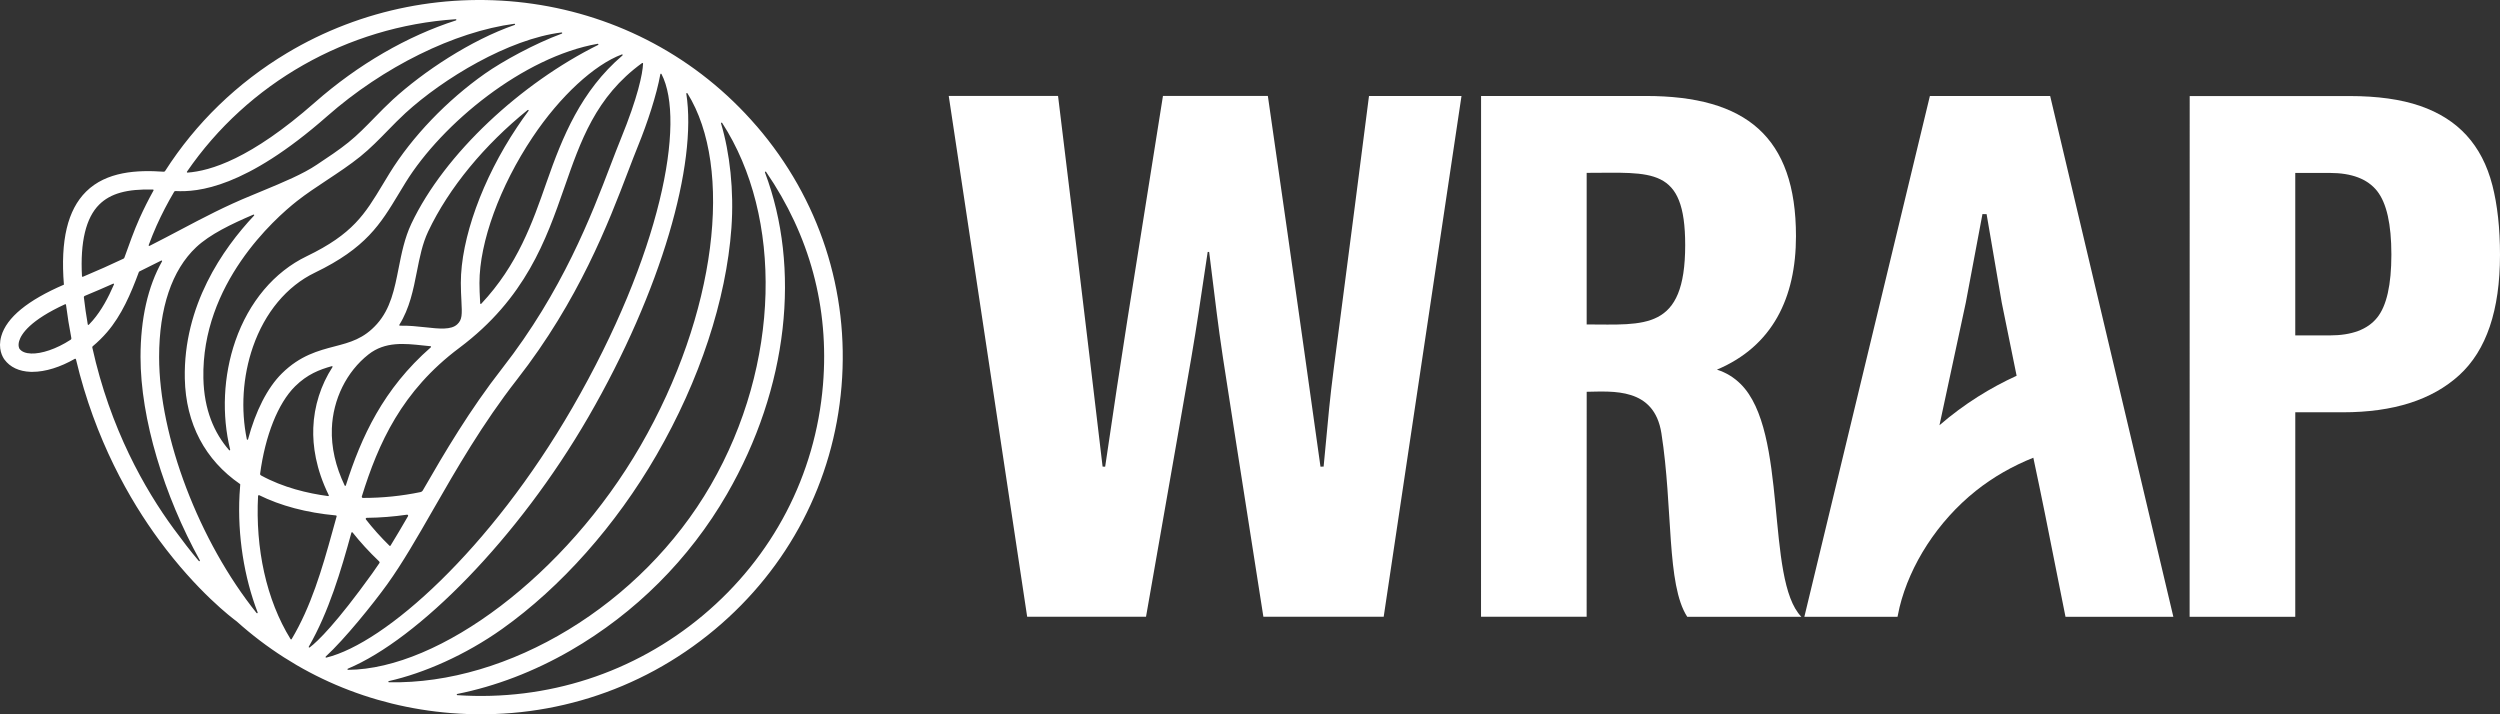 <svg width="105" height="30" viewBox="0 0 105 30" fill="none" xmlns="http://www.w3.org/2000/svg">
<rect x="0" y="0" width="105" height="30" fill="#333333" stroke="none"/>
<path d="M55.592 19.598L55.46 19.599C55.46 19.607 54.394 11.935 53.25 4.03H48.844C47.338 13.504 47.184 14.385 46.417 19.6L46.309 19.598C46.31 19.605 45.489 12.605 44.438 4.029H39.847L43.141 25.902H48.133C50.499 12.372 49.983 15.494 50.723 10.58H50.784C51.4 15.495 50.951 12.378 53.062 25.904H58.115L61.383 4.031H57.498C55.648 18.509 56.051 14.765 55.592 19.598Z" fill="white"/>
<path d="M72.111 15.525C74.448 14.539 75.431 12.506 75.431 9.921C75.431 5.736 73.323 4.032 69.128 4.031H62.205L62.203 25.904H66.639L66.641 16.455C67.734 16.44 69.476 16.264 69.779 18.197C70.271 21.337 69.985 24.548 70.862 25.902C70.863 25.904 70.866 25.905 70.869 25.905H75.657C74.133 24.335 75.122 18.122 73.107 16.129C72.83 15.854 72.501 15.648 72.111 15.525ZM66.64 13.627V7.26C69.378 7.26 70.779 6.977 70.778 10.293C70.778 13.908 69.079 13.628 66.64 13.627Z" fill="white"/>
<path d="M104.677 7.769H104.676C104.46 6.932 104.1 6.239 103.597 5.687C103.094 5.136 102.442 4.723 101.641 4.447C100.84 4.172 99.853 4.034 98.683 4.034H91.967L91.964 25.907H96.401L96.402 17.316H98.405C100.521 17.316 102.148 16.796 103.289 15.756C104.429 14.715 104.999 13.032 105 10.706C105 9.584 104.892 8.605 104.677 7.769ZM99.837 13.344C99.436 13.84 98.774 14.087 97.849 14.087H96.401V7.263H97.85C98.775 7.263 99.437 7.517 99.838 8.022C100.238 8.528 100.438 9.417 100.438 10.691C100.438 11.964 100.238 12.85 99.837 13.344Z" fill="white"/>
<path d="M81.054 4.034H81.055V4.032L81.054 4.034Z" fill="white"/>
<path d="M81.055 4.033L75.783 25.905H79.696L79.782 25.5C80.217 23.723 81.378 21.899 82.981 20.619C83.712 20.035 84.538 19.568 85.4 19.224C85.565 20.009 85.732 20.794 85.889 21.58L86.751 25.906H91.281L86.107 4.033H81.055ZM81.46 17.858H81.458L82.563 12.714L83.263 8.992L83.437 8.993L84.074 12.714L84.698 15.782C83.62 16.274 82.501 16.956 81.46 17.858Z" fill="white"/>
<path d="M31.779 5.298C26.748 -0.544 18.336 -1.536 12.052 2.229C9.96 3.482 8.221 5.172 6.935 7.182C6.922 7.203 6.899 7.214 6.875 7.212C5.769 7.133 4.472 7.197 3.614 8.049C2.839 8.818 2.534 10.098 2.684 11.956C1.163 12.611 0.278 13.337 0.054 14.117C-0.1 14.653 0.117 15.005 0.187 15.101C0.423 15.421 0.801 15.599 1.28 15.617C1.307 15.618 1.334 15.618 1.361 15.618C1.911 15.618 2.542 15.416 3.14 15.072C3.16 15.06 3.186 15.071 3.191 15.094C3.995 18.479 5.461 21.021 6.678 22.676C8.278 24.851 9.758 25.964 9.939 26.097C12.442 28.344 15.552 29.677 18.937 29.949C22.875 30.267 26.84 29.099 30.024 26.436C33.123 23.845 35.013 20.218 35.344 16.226C35.676 12.233 34.411 8.352 31.781 5.298H31.779ZM2.965 14.27H2.965C2.358 14.665 1.733 14.863 1.308 14.848C1.074 14.839 0.909 14.772 0.818 14.648C0.818 14.647 0.743 14.536 0.805 14.323C0.892 14.026 1.265 13.453 2.735 12.777C2.751 12.77 2.77 12.78 2.772 12.798C2.833 13.278 2.909 13.743 2.996 14.196C3.002 14.224 2.99 14.254 2.965 14.27ZM27.008 2.671H27.009C26.99 3.103 26.79 4.08 26.077 5.827C25.943 6.155 25.8 6.529 25.648 6.926C24.842 9.038 23.623 12.23 21.095 15.467C19.728 17.218 18.68 18.994 17.758 20.597C17.737 20.633 17.701 20.659 17.659 20.668C16.868 20.832 16.059 20.914 15.244 20.913C15.211 20.913 15.187 20.881 15.197 20.849C15.889 18.617 16.878 16.416 19.288 14.614C22.079 12.526 22.939 10.064 23.698 7.891C24.382 5.933 25.014 4.066 26.966 2.649C26.983 2.637 27.009 2.649 27.008 2.671ZM17.137 21.68H17.136C16.887 22.11 16.643 22.526 16.401 22.919C16.392 22.933 16.372 22.935 16.361 22.924C15.988 22.558 15.658 22.189 15.369 21.817C15.347 21.789 15.368 21.749 15.404 21.749C15.971 21.743 16.535 21.698 17.093 21.617C17.129 21.611 17.154 21.649 17.137 21.68ZM13.809 20.8H13.809C13.818 20.817 13.803 20.838 13.783 20.836C12.934 20.723 11.891 20.479 10.96 19.966C10.935 19.952 10.921 19.925 10.925 19.896C11.139 18.297 11.675 16.936 12.395 16.225C12.909 15.719 13.413 15.525 13.935 15.379C13.959 15.373 13.977 15.398 13.964 15.418C13.479 16.165 13.191 17.055 13.158 17.974C13.131 18.72 13.264 19.69 13.809 20.8ZM13.938 18.001C13.982 16.77 14.559 15.605 15.479 14.884C16.177 14.337 16.989 14.425 17.775 14.51C17.877 14.521 17.979 14.533 18.081 14.541C18.104 14.543 18.112 14.571 18.096 14.586C16.095 16.336 15.174 18.349 14.525 20.389C14.518 20.411 14.486 20.413 14.476 20.392C14.093 19.589 13.91 18.787 13.938 18.002H13.938V18.001ZM19.379 12.621H19.379C19.411 13.226 19.412 13.426 19.206 13.62C18.949 13.864 18.445 13.809 17.86 13.745C17.53 13.709 17.169 13.67 16.796 13.679C16.775 13.679 16.763 13.658 16.773 13.64C17.205 12.947 17.359 12.17 17.508 11.412C17.627 10.809 17.739 10.239 17.983 9.723C18.859 7.874 20.365 6.071 22.161 4.621C22.185 4.602 22.217 4.632 22.199 4.656C22.035 4.875 21.873 5.104 21.715 5.343C20.259 7.522 19.355 10.028 19.355 11.883C19.355 12.167 19.368 12.409 19.379 12.621ZM26.143 2.33C24.404 3.814 23.624 5.745 22.961 7.64C22.36 9.362 21.741 11.129 20.213 12.758C20.197 12.774 20.169 12.764 20.168 12.742C20.165 12.689 20.162 12.636 20.16 12.581C20.149 12.377 20.137 12.147 20.137 11.883C20.137 10.17 20.991 7.826 22.368 5.765C23.525 4.032 24.965 2.716 26.117 2.286C26.145 2.276 26.165 2.31 26.143 2.33ZM25.119 1.887H25.121C21.905 3.483 18.679 6.435 17.276 9.398C16.992 10 16.865 10.644 16.742 11.266C16.57 12.139 16.407 12.964 15.833 13.607C15.276 14.23 14.707 14.379 14.049 14.55C13.373 14.727 12.607 14.927 11.842 15.681C11.228 16.286 10.733 17.271 10.418 18.451C10.411 18.477 10.372 18.476 10.367 18.45C10.109 17.204 10.19 15.816 10.624 14.567C11.125 13.125 12.048 12.019 13.223 11.453C15.374 10.416 15.98 9.41 16.749 8.135C16.838 7.987 16.931 7.833 17.029 7.674C18.576 5.168 21.999 2.384 25.103 1.839C25.133 1.834 25.146 1.874 25.119 1.887ZM23.597 1.412C22.448 1.835 21.104 2.575 20.367 3.093C18.769 4.217 17.309 5.741 16.362 7.275C16.262 7.437 16.169 7.592 16.078 7.743C15.322 8.998 14.822 9.827 12.88 10.763C11.517 11.419 10.454 12.682 9.885 14.319C9.376 15.787 9.309 17.433 9.667 18.884C9.674 18.911 9.641 18.927 9.623 18.907C8.995 18.185 8.57 17.209 8.542 15.886C8.461 11.925 11.526 9.192 12.468 8.449C12.847 8.15 13.297 7.851 13.733 7.563C14.211 7.247 14.704 6.92 15.13 6.576C15.548 6.239 15.924 5.853 16.287 5.481C16.529 5.233 16.779 4.977 17.032 4.746C18.613 3.3 21.363 1.636 23.585 1.363C23.615 1.359 23.626 1.402 23.597 1.412ZM7.853 7.209C10.409 3.487 14.583 1.112 19.141 0.807C19.171 0.805 19.18 0.848 19.15 0.857C17.119 1.509 15.046 2.699 13.221 4.305C10.517 6.684 8.832 7.178 7.876 7.25C7.854 7.251 7.84 7.227 7.853 7.209ZM7.314 8.055H7.313C7.325 8.035 7.347 8.023 7.372 8.024C8.304 8.073 10.3 7.907 13.741 4.88C16.096 2.808 19.088 1.333 21.604 0.998C21.635 0.993 21.646 1.037 21.616 1.047C19.766 1.688 17.779 3.012 16.5 4.181C16.231 4.428 15.973 4.692 15.724 4.947C15.361 5.319 15.017 5.672 14.635 5.979C14.242 6.297 13.768 6.611 13.31 6.915C12.726 7.31 11.9 7.653 11.025 8.016C10.879 8.077 10.732 8.138 10.585 8.199C9.468 8.654 8.55 9.139 7.578 9.652C7.171 9.867 6.746 10.091 6.282 10.326C6.261 10.337 6.236 10.316 6.245 10.294C6.351 10.011 6.458 9.739 6.575 9.48C6.796 8.988 7.043 8.513 7.314 8.055ZM3.443 11.602C3.365 10.16 3.608 9.147 4.168 8.591C4.636 8.127 5.329 7.931 6.425 7.961C6.445 7.961 6.457 7.983 6.448 8C6.237 8.38 6.041 8.769 5.861 9.168C5.625 9.693 5.422 10.274 5.224 10.822C5.217 10.841 5.203 10.856 5.185 10.865C4.674 11.107 4.111 11.36 3.48 11.625C3.463 11.632 3.444 11.62 3.443 11.602ZM3.686 13.625C3.622 13.255 3.567 12.875 3.522 12.486C3.519 12.462 3.533 12.438 3.556 12.429C3.984 12.252 4.381 12.08 4.753 11.914C4.774 11.904 4.796 11.925 4.787 11.947C4.544 12.508 4.264 13.031 3.899 13.456C3.844 13.519 3.788 13.579 3.731 13.639C3.716 13.653 3.689 13.646 3.686 13.625ZM8.351 23.562C8.016 23.169 7.637 22.672 7.289 22.198C6.086 20.557 4.63 18.008 3.877 14.596C3.872 14.576 3.879 14.556 3.895 14.543C4.11 14.363 4.312 14.165 4.495 13.953C5.109 13.24 5.494 12.339 5.831 11.429C5.836 11.415 5.847 11.404 5.861 11.398C6.183 11.242 6.484 11.091 6.772 10.944C6.795 10.932 6.818 10.957 6.805 10.979C6.211 12.03 5.902 13.391 5.902 14.995C5.902 17.585 6.888 20.808 8.393 23.533C8.408 23.56 8.371 23.585 8.351 23.562ZM10.776 25.747C8.365 22.739 6.683 18.343 6.683 14.995C6.683 12.935 7.221 11.341 8.24 10.383C8.815 9.843 9.708 9.413 10.641 9.014C10.667 9.003 10.69 9.034 10.671 9.054C9.35 10.457 7.699 12.832 7.762 15.901C7.802 17.807 8.623 19.324 10.079 20.328C10.087 20.333 10.091 20.342 10.09 20.351C10.078 20.494 10.067 20.638 10.06 20.783C9.971 22.496 10.255 24.253 10.821 25.722C10.831 25.75 10.795 25.77 10.777 25.747H10.776ZM12.204 26.843H12.204C11.183 25.19 10.723 23.038 10.839 20.816L10.877 20.794C11.782 21.242 12.867 21.533 14.108 21.648C14.13 21.65 14.144 21.67 14.138 21.691C14.079 21.901 14.021 22.111 13.963 22.321C13.52 23.928 13.06 25.484 12.249 26.843C12.239 26.86 12.214 26.861 12.204 26.843ZM13.007 27.192C12.985 27.209 12.955 27.183 12.969 27.16C13.815 25.688 14.325 23.955 14.758 22.375C14.765 22.352 14.794 22.346 14.81 22.365C15.123 22.761 15.493 23.168 15.927 23.582C15.945 23.6 15.949 23.628 15.935 23.649C15.833 23.802 15.731 23.95 15.629 24.091C14.139 26.163 13.345 26.94 13.007 27.192ZM13.682 27.576L13.681 27.575C14.479 26.841 15.666 25.37 16.267 24.536C16.907 23.645 17.535 22.552 18.199 21.393C19.167 19.708 20.263 17.798 21.716 15.937C24.315 12.608 25.558 9.352 26.381 7.197C26.531 6.805 26.673 6.434 26.803 6.114C27.184 5.181 27.583 3.972 27.734 3.117C27.738 3.093 27.771 3.087 27.783 3.109C28.815 5.098 27.767 10.678 24.038 17.126C20.591 23.088 16.184 27.012 13.705 27.62C13.679 27.626 13.662 27.594 13.682 27.576ZM14.609 28.085H14.609C17.553 26.852 21.752 22.631 24.716 17.507C27.791 12.19 29.286 6.881 28.825 3.937C28.821 3.909 28.858 3.895 28.873 3.919C30.821 7.048 30.104 13.182 26.896 18.731C23.764 24.148 18.467 28.103 14.619 28.134C14.591 28.134 14.583 28.096 14.609 28.085ZM16.335 28.655C16.305 28.655 16.301 28.612 16.33 28.606C17.8 28.274 19.542 27.515 21.092 26.414C23.565 24.656 25.867 22.064 27.573 19.112C29.384 15.982 30.501 12.596 30.719 9.578C30.833 8.006 30.651 6.406 30.283 5.183C30.275 5.155 30.314 5.137 30.33 5.162C32.884 9.099 32.794 15.286 29.849 20.38C26.937 25.415 21.34 28.76 16.335 28.655H16.335ZM32.175 7.218C34 9.879 34.835 12.909 34.565 16.163C34.25 19.951 32.458 23.391 29.518 25.85C26.631 28.265 22.977 29.449 19.208 29.197C19.177 29.195 19.175 29.152 19.204 29.146C20.802 28.827 22.423 28.21 23.961 27.323C26.684 25.751 28.955 23.482 30.528 20.761C33.123 16.275 33.638 11.249 32.128 7.242C32.117 7.214 32.157 7.193 32.175 7.218Z" fill="white"/>
</svg>
